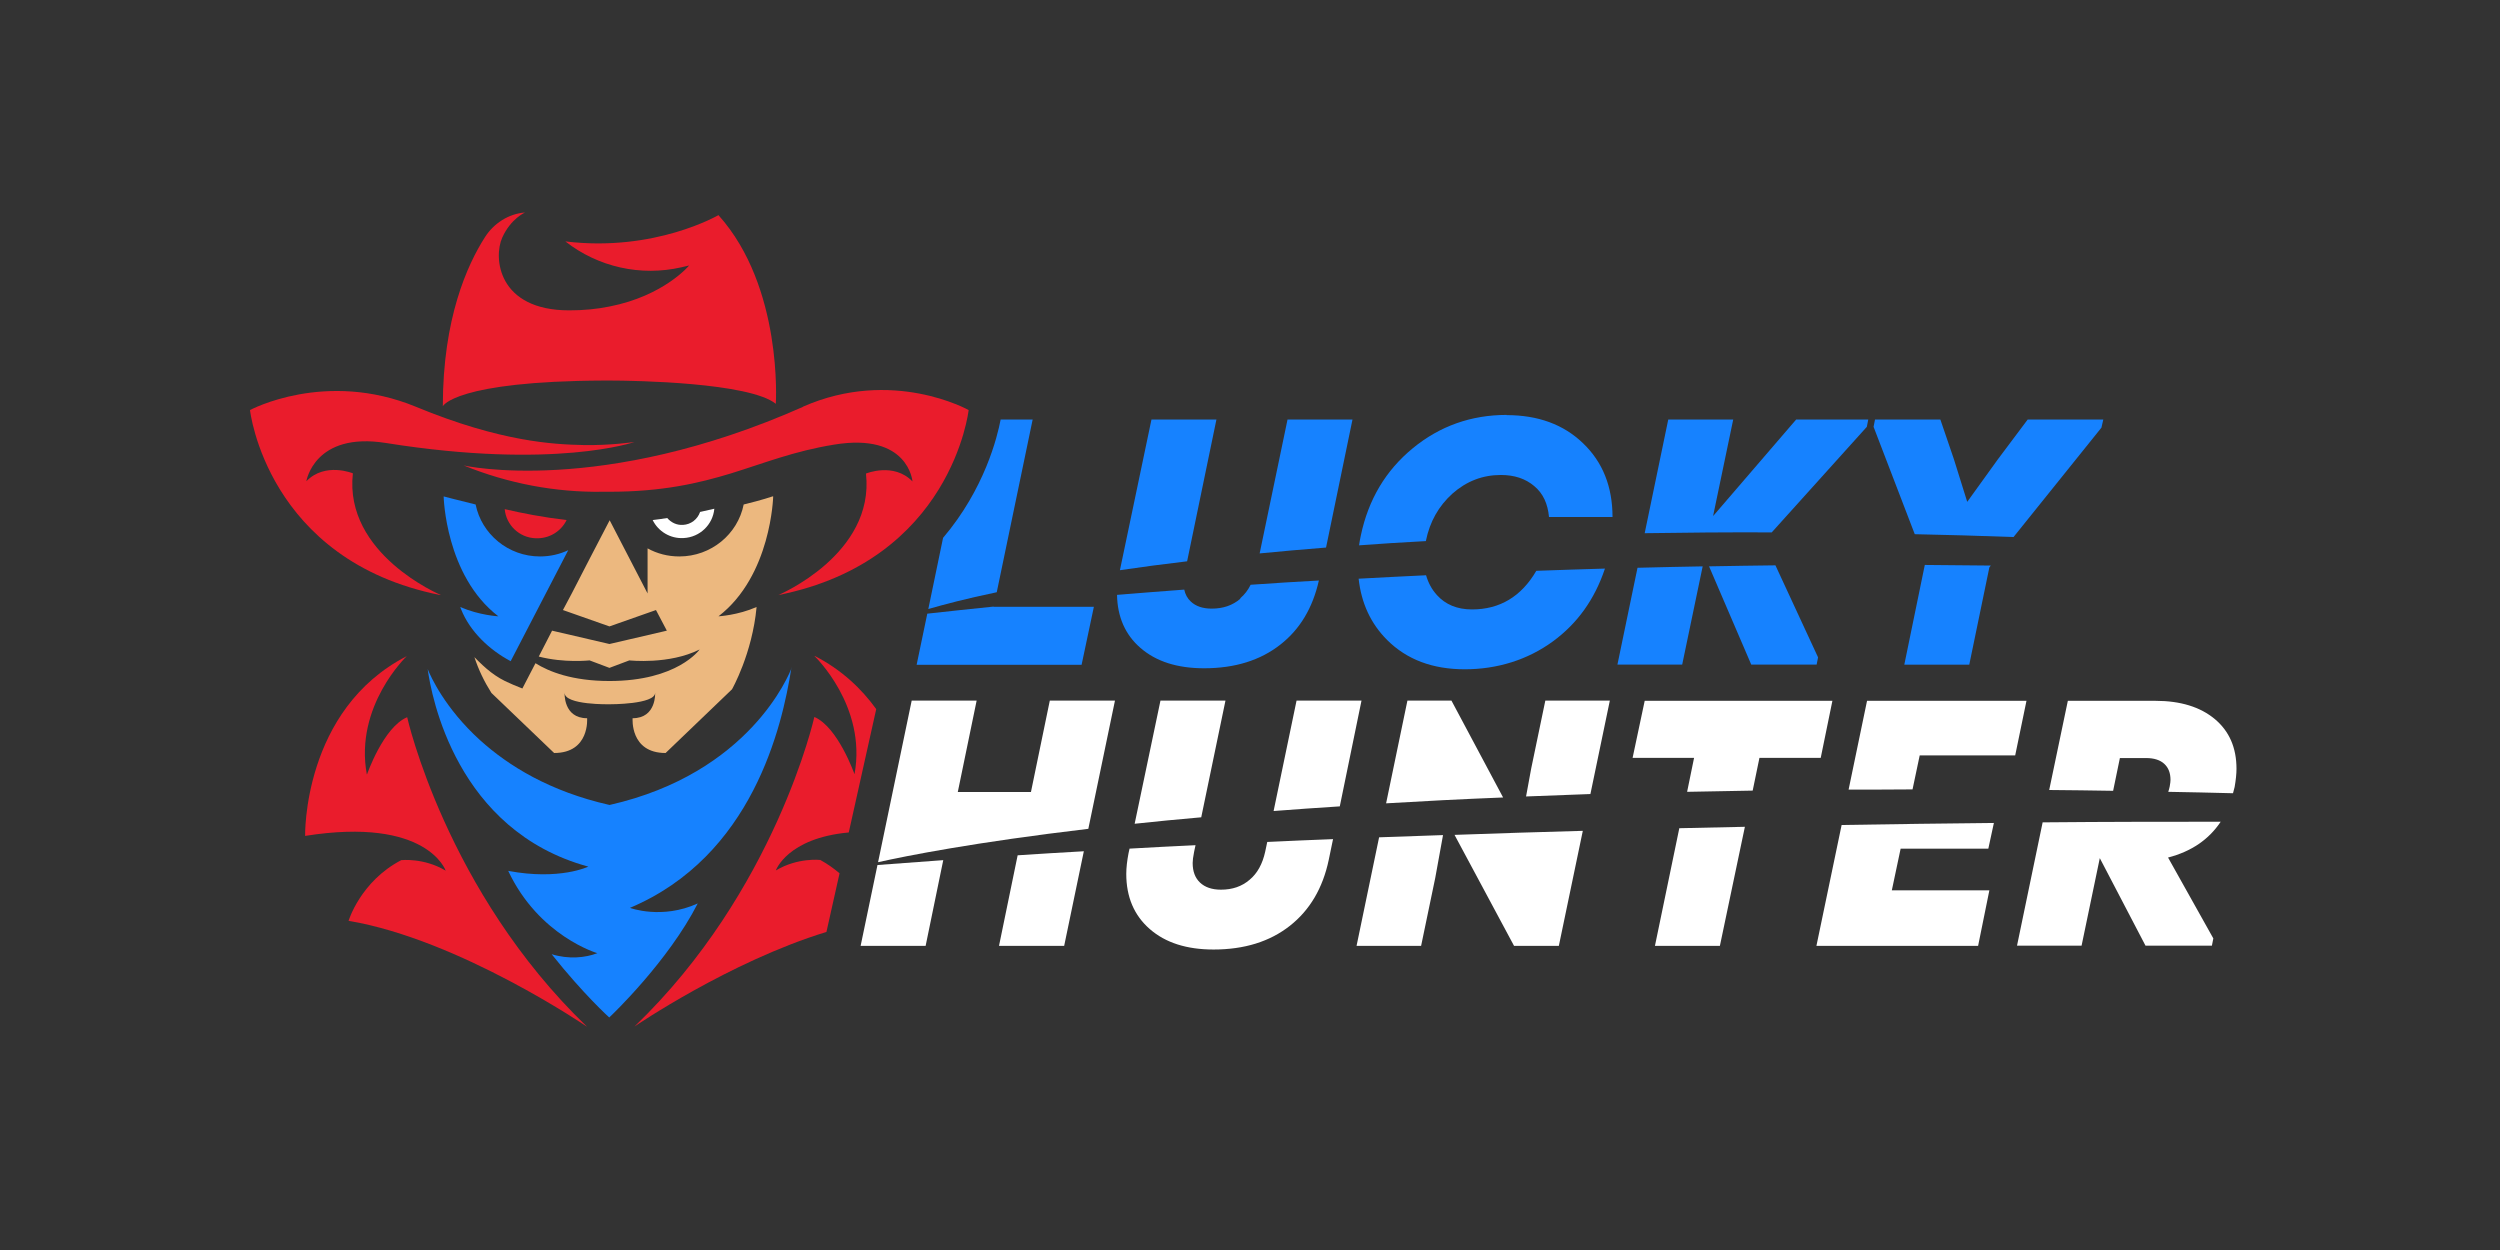 <?xml version="1.0" encoding="UTF-8"?> <svg xmlns="http://www.w3.org/2000/svg" width="200" height="100" viewBox="0 0 200 100" fill="none"><rect x="0" y="0" width="200" height="100" fill="#333333" stroke="none"/><path d="M162.213 33.565L159.837 36.735L157.378 40.148L156.312 36.735L155.23 33.565H150L149.886 34.147L153.181 42.736C155.739 42.785 158.377 42.866 161.083 42.963L168.115 34.212L168.263 33.565H162.213Z" fill="#1682FF"></path><path d="M152.345 53.171H157.542L159.149 45.39L159.263 45.245C157.82 45.229 156.05 45.212 153.984 45.196L152.345 53.171Z" fill="#1682FF"></path><path d="M137.051 41.264L138.657 33.565H133.46L131.575 42.656C134.805 42.607 138.182 42.575 141.739 42.591L149.346 34.147L149.46 33.565H143.69L137.067 41.264H137.051Z" fill="#1682FF"></path><path d="M136.724 45.308L140.101 53.17H145.33L145.445 52.588L142.035 45.227C140.347 45.244 138.56 45.276 136.724 45.308Z" fill="#1682FF"></path><path d="M129.378 53.17H134.575L136.214 45.309C134.525 45.341 132.788 45.373 131.001 45.422L129.394 53.17H129.378Z" fill="#1682FF"></path><path d="M117.757 48.755C116.577 48.755 115.642 48.367 114.954 47.606C114.544 47.154 114.265 46.636 114.085 46.021C112.314 46.102 110.511 46.199 108.691 46.296C108.905 48.254 109.659 49.887 110.97 51.198C112.544 52.767 114.609 53.543 117.183 53.543C119.757 53.543 122.2 52.799 124.232 51.311C126.183 49.887 127.577 47.946 128.396 45.487C126.609 45.536 124.773 45.6 122.905 45.665C121.708 47.72 119.986 48.755 117.757 48.755Z" fill="#1682FF"></path><path d="M120.543 33.193C117.691 33.193 115.183 34.083 113.019 35.862C110.855 37.642 109.478 39.955 108.871 42.818C108.806 43.077 108.773 43.336 108.724 43.627C110.445 43.498 112.215 43.385 114.068 43.288C114.379 41.734 115.101 40.473 116.199 39.486C117.314 38.499 118.609 37.998 120.068 37.998C121.15 37.998 122.035 38.289 122.74 38.888C123.445 39.47 123.822 40.295 123.92 41.362H129.002C129.002 38.936 128.215 36.962 126.642 35.458C125.084 33.954 123.035 33.209 120.527 33.209L120.543 33.193Z" fill="#1682FF"></path><path d="M100.772 44.273C102.461 44.111 104.231 43.95 106.084 43.804L108.199 33.565H103.002L100.772 44.273Z" fill="#1682FF"></path><path d="M99.231 47.897C98.608 48.431 97.854 48.69 96.936 48.69C96.215 48.69 95.657 48.496 95.264 48.124C95.002 47.881 94.821 47.558 94.739 47.169C92.953 47.299 91.166 47.444 89.362 47.59C89.395 49.353 90.018 50.777 91.231 51.828C92.493 52.928 94.198 53.462 96.329 53.462C98.788 53.462 100.821 52.831 102.428 51.569C104.002 50.34 105.018 48.625 105.51 46.441C103.707 46.538 101.887 46.652 100.051 46.781C99.838 47.218 99.559 47.574 99.215 47.865L99.231 47.897Z" fill="#1682FF"></path><path d="M97.314 33.565H92.117L89.593 45.616C91.249 45.373 93.035 45.131 94.97 44.904L97.314 33.565Z" fill="#1682FF"></path><path d="M82.609 33.565H80.052C79.789 34.94 78.773 39.113 75.445 43.028L74.265 48.722C75.445 48.382 77.248 47.897 79.74 47.379L82.609 33.581V33.565Z" fill="#1682FF"></path><path d="M79.494 48.527C77.724 48.705 75.953 48.899 74.183 49.093L73.33 53.186H86.527L87.51 48.544H79.478L79.494 48.527Z" fill="#1682FF"></path><path d="M56 40.973C55.803 41.539 55.279 41.96 54.639 41.992C54.131 42.025 53.688 41.798 53.377 41.442C53 41.507 52.606 41.556 52.213 41.604C52.656 42.51 53.623 43.108 54.688 43.044C56 42.979 57.033 41.96 57.147 40.698C56.787 40.779 56.393 40.876 56 40.957V40.973Z" fill="white"></path><path d="M61.806 39.712C61.806 39.712 60.969 40.003 59.494 40.359C59.019 42.737 56.888 44.516 54.347 44.516C53.428 44.516 52.56 44.29 51.806 43.869V47.477L48.773 41.621L47.183 44.678L45.74 47.477L45.035 48.803L48.756 50.113L52.478 48.803L53.347 50.453L48.756 51.521L44.166 50.453L43.101 52.524C45.15 53.057 47.166 52.831 47.166 52.831L48.756 53.43L50.347 52.831C50.347 52.831 53.527 53.187 55.969 51.958C55.969 51.958 54.215 54.481 48.756 54.481C45.789 54.481 43.92 53.737 42.838 53.057L41.789 55.08L41.035 54.772L40.822 54.675C39.642 54.19 38.822 53.462 37.953 52.572C38.281 53.575 38.74 54.53 39.314 55.435L44.33 60.24C47.199 60.24 46.969 57.458 46.969 57.458C45.051 57.458 45.166 55.419 45.166 55.419C45.166 56.422 48.789 56.341 48.789 56.341C48.789 56.341 52.412 56.358 52.412 55.419C52.412 55.419 52.527 57.458 50.609 57.458C50.609 57.458 50.379 60.24 53.248 60.24L58.56 55.144C58.56 55.144 60.183 52.297 60.527 48.56C59.019 49.224 57.478 49.305 57.478 49.305C61.707 46.053 61.855 39.712 61.855 39.712H61.806Z" fill="#ECB87F"></path><path d="M39.869 49.305C39.869 49.305 38.328 49.224 36.82 48.56L36.886 48.738C37.59 50.518 39.148 51.99 40.853 52.896L45.459 44.015C44.771 44.338 44.017 44.516 43.197 44.516C40.656 44.516 38.525 42.721 38.05 40.359C36.574 40.003 35.492 39.712 35.492 39.712C35.492 39.712 35.623 46.053 39.869 49.305Z" fill="#1682FF"></path><path d="M63.329 53.429C63.132 53.962 59.968 61.857 48.771 64.396C48.771 64.396 48.771 64.396 48.755 64.396C43.968 63.312 40.673 61.258 38.411 59.22C35.575 56.648 34.443 54.092 34.214 53.526C34.509 55.677 36.493 66.451 47.066 69.33C47.066 69.33 44.771 70.446 40.657 69.67C43.115 74.895 47.788 76.254 47.788 76.254C46.82 76.626 45.476 76.755 44.132 76.335C46.689 79.554 48.739 81.398 48.739 81.398C48.739 81.398 48.739 81.398 48.755 81.382C48.952 81.204 53.46 76.901 55.82 72.274C52.952 73.585 50.394 72.63 50.394 72.63C60.197 68.489 62.575 58.136 63.312 53.429H63.329Z" fill="#1682FF"></path><path d="M29.344 61.938C28.344 56.487 32.541 52.491 32.541 52.491C24.197 56.778 24.41 66.872 24.41 66.872C34.18 65.319 35.656 69.654 35.656 69.654C33.901 68.603 32.098 68.813 32.098 68.813C28.836 70.512 27.885 73.666 27.885 73.666C36.737 75.154 46.967 82.143 46.967 82.143C35.688 71.304 32.574 57.377 32.574 57.377C30.672 58.169 29.36 61.954 29.36 61.954L29.344 61.938Z" fill="#EA1C2C"></path><path d="M45.328 41.605C43.426 41.379 41.754 41.055 40.377 40.731C40.492 41.993 41.525 43.012 42.852 43.061C43.934 43.109 44.885 42.511 45.328 41.605Z" fill="#EA1C2C"></path><path d="M64.245 32.546C48.032 39.729 37.098 37.237 37.098 37.237C40.639 38.677 44.442 39.405 48.262 39.34H48.753C52.983 39.34 55.885 38.661 58.491 37.868C61.163 37.043 63.524 36.089 66.721 35.571C72.688 34.584 72.999 38.515 72.999 38.515C71.491 36.962 69.278 37.885 69.278 37.885C69.999 44.355 62.262 47.606 62.262 47.606C76.163 44.84 77.491 32.805 77.491 32.805C77.491 32.805 71.393 29.376 64.212 32.546H64.245Z" fill="#EA1C2C"></path><path d="M35.246 47.59C35.246 47.59 27.508 44.338 28.23 37.867C28.23 37.867 26.016 36.946 24.508 38.498C24.508 38.498 25.148 34.519 30.885 35.441C44.361 37.593 50.754 35.36 50.754 35.36C50.754 35.36 48.77 35.651 46.656 35.603C44.344 35.554 40.082 35.36 33.279 32.545C26.033 29.553 20 32.804 20 32.804C20 32.804 21.328 44.84 35.23 47.606L35.246 47.59Z" fill="#EA1C2C"></path><path d="M48.36 30.443C48.36 30.443 48.524 30.443 48.77 30.443C50.803 30.443 59.934 30.604 62.065 32.303C62.065 32.303 62.655 22.969 57.475 17.21C57.475 17.21 52.377 20.187 45.229 19.313C47.852 21.368 51.262 22.128 54.508 21.384L55.131 21.238C55.131 21.238 53.131 23.665 48.754 24.522C47.803 24.716 46.737 24.829 45.541 24.829C39.819 24.829 39.459 20.607 40.18 19.006C40.868 17.485 42 17 42 17C40.688 17.097 39.491 17.873 38.786 18.99C37.393 21.174 35.426 25.46 35.426 32.497C35.426 32.497 36.377 30.491 48.344 30.443H48.36Z" fill="#EA1C2C"></path><path d="M65.164 52.491C65.164 52.491 69.361 56.486 68.361 61.938C68.361 61.938 67.033 58.153 65.147 57.36C65.147 57.36 62.033 71.304 50.754 82.126C50.754 82.126 58.344 76.933 66.115 74.555L67.164 69.864C66.705 69.476 66.213 69.12 65.623 68.797C65.623 68.797 63.819 68.586 62.065 69.638C62.065 69.638 62.967 67.05 67.901 66.597L70.098 56.729C68.934 55.111 67.344 53.591 65.18 52.475L65.164 52.491Z" fill="#EA1C2C"></path><path d="M163.411 65.788L161.361 75.655H166.526L167.984 68.651L171.641 75.655H176.952L177.066 75.073L173.444 68.603C175.313 68.117 176.706 67.163 177.656 65.739C173.477 65.739 168.673 65.739 163.427 65.788H163.411Z" fill="white"></path><path d="M169.623 60.644H171.689C172.329 60.644 172.821 60.806 173.149 61.114C173.477 61.421 173.64 61.841 173.64 62.391C173.64 62.489 173.623 62.666 173.575 62.925C173.542 63.071 173.509 63.216 173.459 63.346C175.164 63.378 176.886 63.41 178.64 63.459C178.69 63.297 178.722 63.119 178.771 62.958C178.869 62.391 178.919 61.906 178.919 61.502C178.919 59.819 178.345 58.493 177.181 57.522C176.017 56.552 174.427 56.066 172.443 56.066H165.427L163.936 63.2C165.623 63.216 167.328 63.233 169.05 63.265L169.591 60.644H169.623Z" fill="white"></path><path d="M145.297 75.672H158.248L159.15 71.224H151.347L152.051 67.891H159.067L159.511 65.837C155.642 65.869 151.559 65.934 147.33 65.999L145.313 75.672H145.297Z" fill="white"></path><path d="M153.576 60.434H161.215L162.118 56.066H149.363L147.888 63.168C149.56 63.168 151.265 63.168 153.003 63.152L153.576 60.434Z" fill="white"></path><path d="M140.74 60.628H145.658L146.592 56.066H131.576L130.608 60.628H135.526L134.969 63.346C136.674 63.313 138.428 63.281 140.215 63.249L140.756 60.628H140.74Z" fill="white"></path><path d="M132.395 75.671H137.591L139.591 66.144C137.87 66.176 136.116 66.224 134.345 66.257L132.395 75.671Z" fill="white"></path><path d="M121.133 75.671H124.707L126.625 66.467C123.231 66.564 119.805 66.661 116.362 66.79L121.133 75.687V75.671Z" fill="white"></path><path d="M108.524 75.671H113.688L114.819 70.236L115.442 66.807C113.738 66.871 112.033 66.92 110.328 66.985L108.524 75.671Z" fill="white"></path><path d="M128.79 56.049H123.626L122.495 61.485L122.085 63.717C123.757 63.652 125.478 63.588 127.233 63.523L128.79 56.033V56.049Z" fill="white"></path><path d="M116.117 56.05H112.593L110.888 64.267C113.839 64.09 116.953 63.928 120.248 63.798L116.117 56.05Z" fill="white"></path><path d="M101.216 68.133C101.003 69.103 100.593 69.864 99.97 70.381C99.347 70.915 98.594 71.174 97.675 71.174C96.954 71.174 96.397 70.98 96.003 70.608C95.61 70.236 95.413 69.718 95.413 69.039C95.413 68.845 95.446 68.553 95.528 68.149L95.642 67.615C93.872 67.696 92.102 67.793 90.364 67.89L90.282 68.262C90.167 68.861 90.102 69.411 90.102 69.912C90.102 71.756 90.725 73.228 91.987 74.328C93.249 75.428 94.954 75.962 97.085 75.962C99.544 75.962 101.577 75.331 103.184 74.07C104.79 72.808 105.823 71.045 106.298 68.796L106.643 67.13C104.888 67.195 103.134 67.275 101.38 67.356L101.216 68.133Z" fill="white"></path><path d="M98.034 56.05H92.837L90.772 65.901C92.444 65.723 94.214 65.545 96.099 65.384L98.034 56.066V56.05Z" fill="white"></path><path d="M108.92 56.05H103.724L101.888 64.882C103.576 64.753 105.347 64.623 107.183 64.51L108.92 56.05Z" fill="white"></path><path d="M89.213 56.05H83.984L82.476 63.362H76.623L78.131 56.05H72.935L70.246 68.975C72.574 68.457 77.935 67.389 87.066 66.306L89.197 56.05H89.213Z" fill="white"></path><path d="M79.903 75.671H85.133L86.707 68.101C84.92 68.198 83.149 68.311 81.412 68.424L79.92 75.671H79.903Z" fill="white"></path><path d="M68.853 75.671H74.05L75.46 68.812C73.673 68.942 71.919 69.071 70.198 69.201L68.853 75.655V75.671Z" fill="white"></path></svg> 